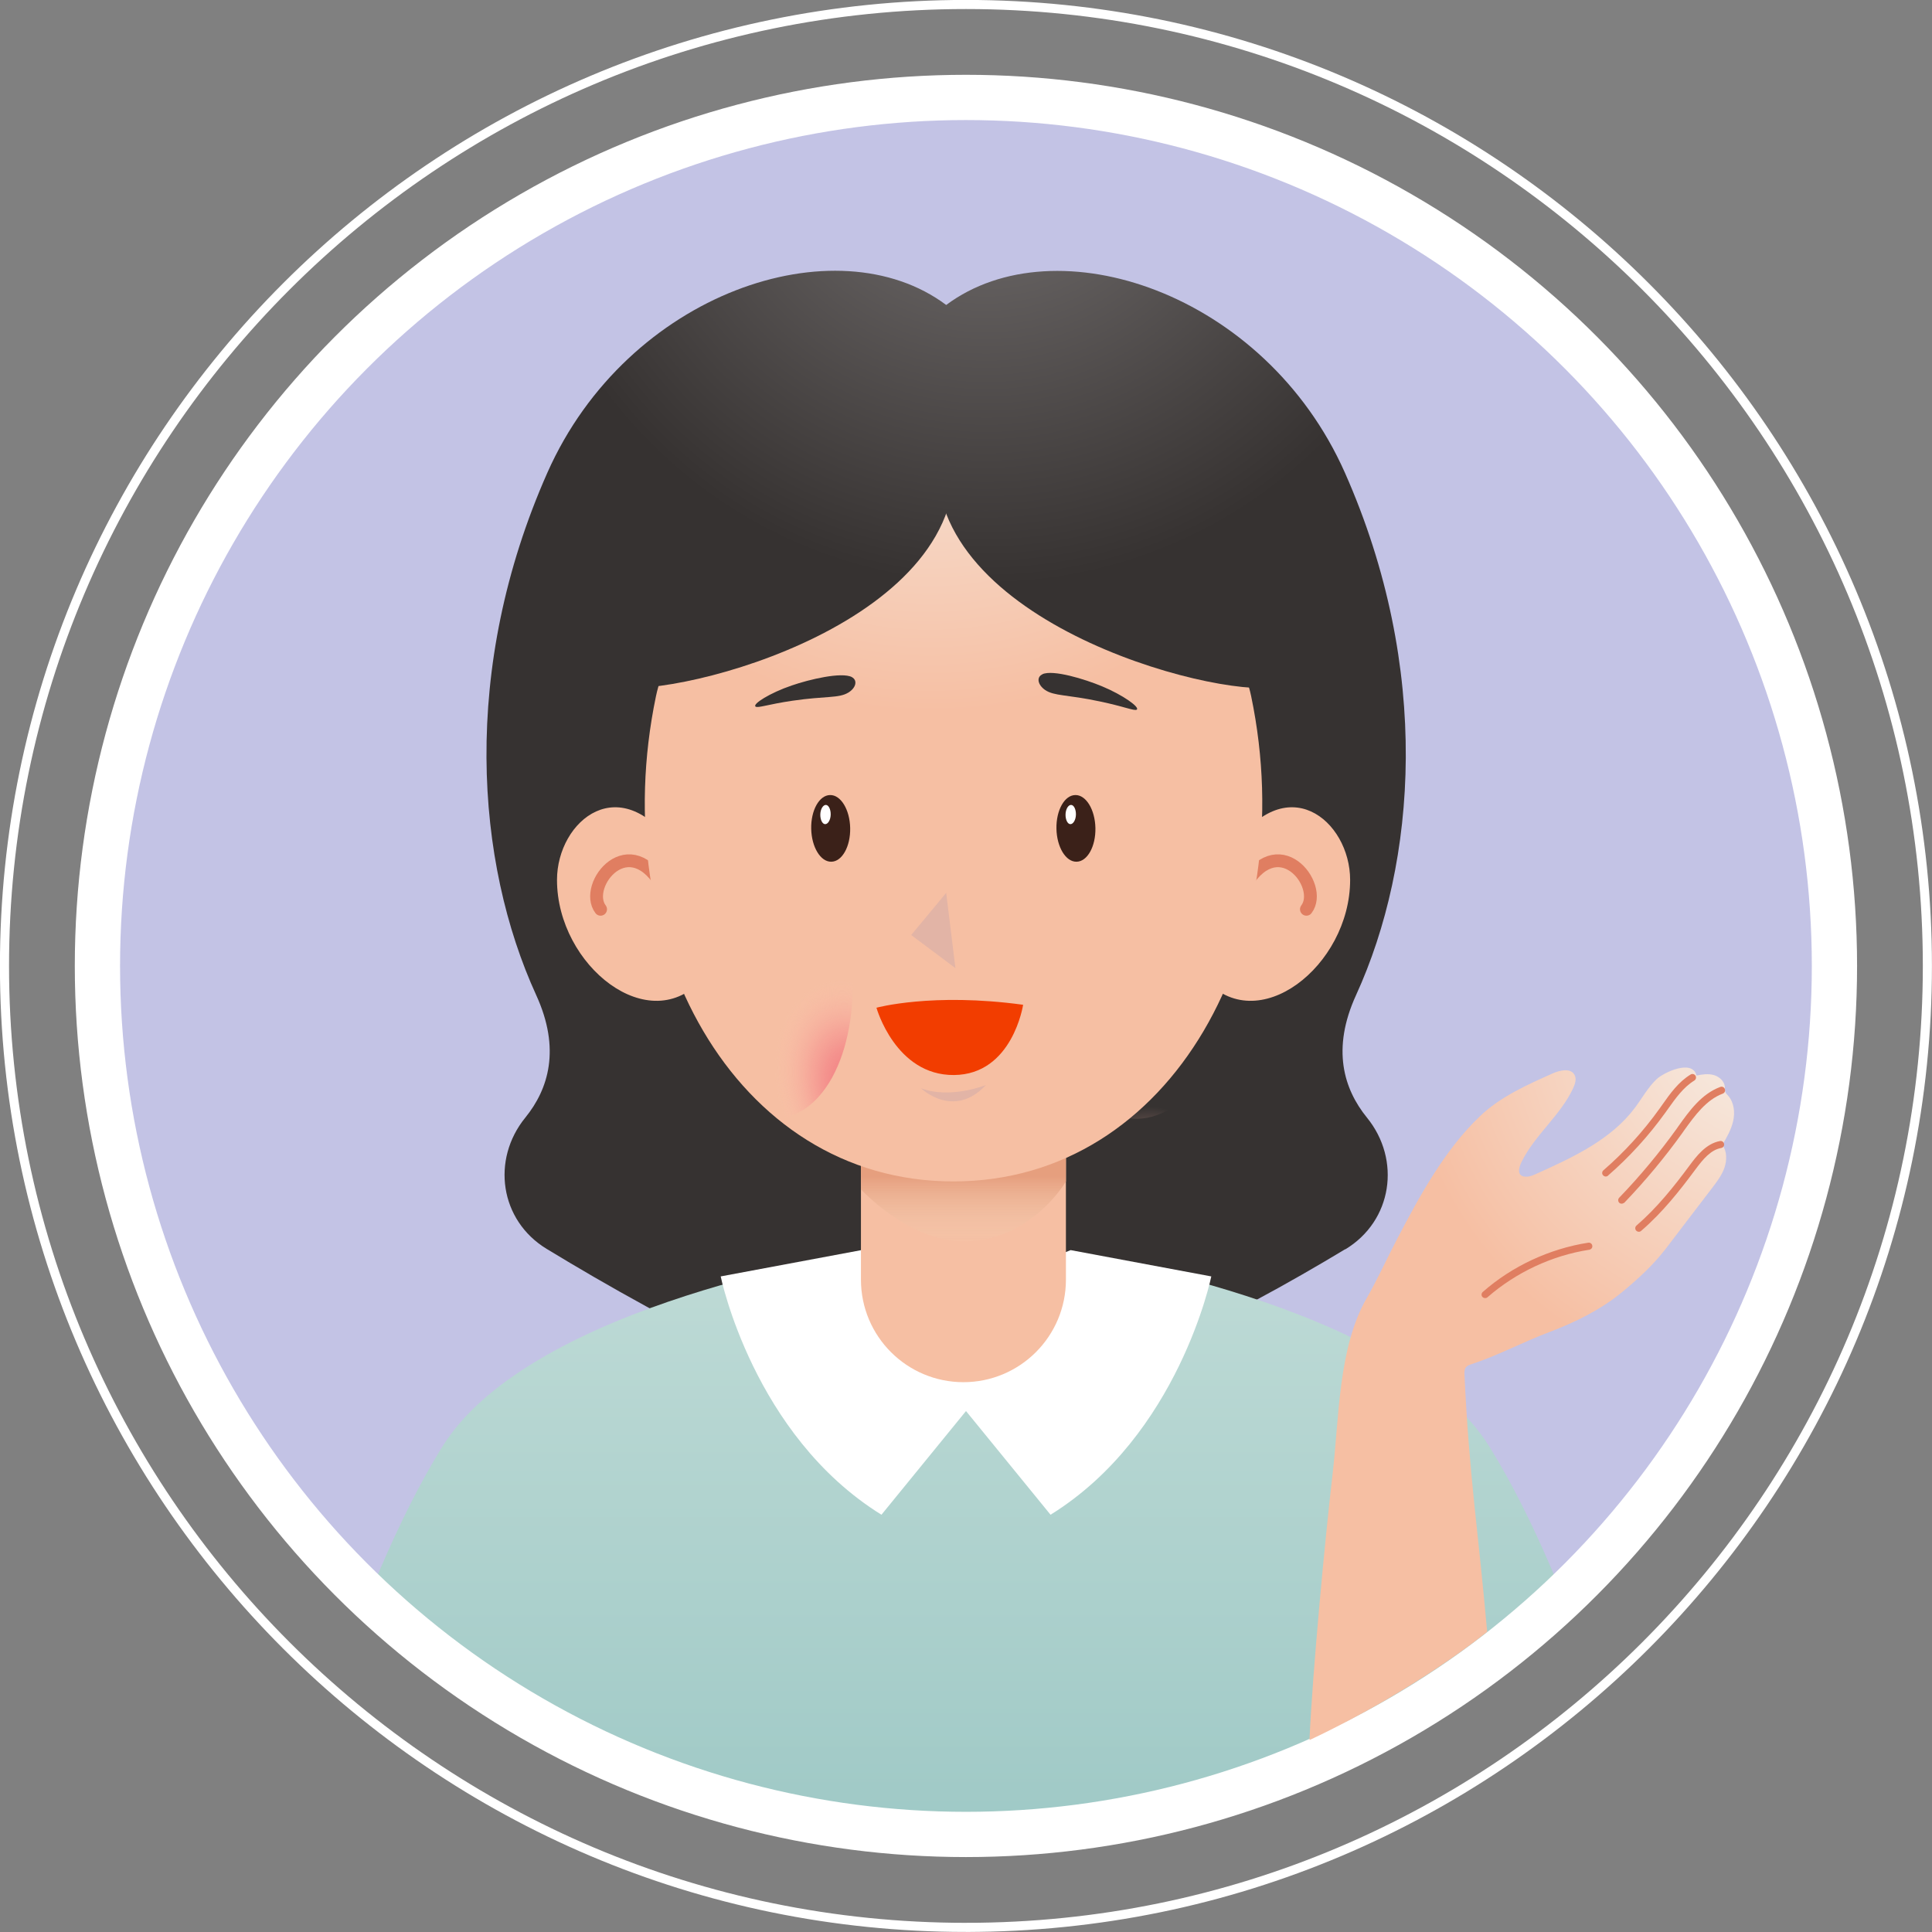 <?xml version="1.0" encoding="UTF-8"?>
<svg xmlns="http://www.w3.org/2000/svg" xmlns:xlink="http://www.w3.org/1999/xlink" viewBox="0 0 150.71 150.71">
  <rect x="0" y="0" width="150.71" height="150.71" fill="#808080" stroke="none"/>
  <defs>
    <style>
      .cls-1 {
        fill: url(#_未命名漸層_507);
      }

      .cls-2 {
        fill: #f23d00;
      }

      .cls-3 {
        fill: url(#_未命名漸層_34);
      }

      .cls-4 {
        fill: url(#_未命名漸層_34-2);
      }

      .cls-5 {
        fill: url(#_未命名漸層_15-4);
      }

      .cls-6 {
        fill: #fff;
      }

      .cls-7 {
        stroke-width: 3.53px;
      }

      .cls-7, .cls-8, .cls-9, .cls-10 {
        fill: none;
      }

      .cls-7, .cls-9 {
        stroke: #fff;
      }

      .cls-7, .cls-9, .cls-10 {
        stroke-miterlimit: 10;
      }

      .cls-11 {
        fill: url(#_未命名漸層_15-2);
      }

      .cls-12 {
        fill: url(#_未命名漸層_15);
      }

      .cls-13 {
        fill: url(#_未命名漸層_188);
      }

      .cls-13, .cls-14, .cls-15, .cls-16 {
        mix-blend-mode: multiply;
      }

      .cls-9 {
        stroke-width: .71px;
      }

      .cls-17 {
        fill: url(#_未命名漸層_15-3);
      }

      .cls-18 {
        isolation: isolate;
      }

      .cls-19 {
        fill: #c3c3e5;
      }

      .cls-14 {
        fill: #e2b4a6;
      }

      .cls-20 {
        fill: url(#_未命名漸層_116);
      }

      .cls-21 {
        fill: url(#_未命名漸層_507-3);
      }

      .cls-22 {
        fill: #e07e61;
      }

      .cls-15 {
        fill: url(#_未命名漸層_2);
      }

      .cls-23 {
        fill: url(#_未命名漸層_507-2);
      }

      .cls-24 {
        fill: #f6bfa3;
      }

      .cls-25 {
        fill: url(#_未命名漸層_15-5);
      }

      .cls-16 {
        fill: url(#_未命名漸層_188-2);
      }

      .cls-26 {
        fill: #3b2119;
      }

      .cls-10 {
        stroke: #e07e61;
        stroke-linecap: round;
      }

      .cls-27 {
        clip-path: url(#clippath);
      }
    </style>
    <clipPath id="clippath">
      <circle class="cls-8" cx="75.35" cy="75.35" r="67.75" transform="translate(-31.21 75.35) rotate(-45)"/>
    </clipPath>
    <radialGradient id="_未命名漸層_507" data-name="未命名漸層 507" cx="76.93" cy="8.39" fx="76.93" fy="8.39" r="98.07" gradientUnits="userSpaceOnUse">
      <stop offset="0" stop-color="#797575"/>
      <stop offset=".38" stop-color="#363231"/>
      <stop offset="1" stop-color="#363231"/>
    </radialGradient>
    <linearGradient id="_未命名漸層_116" data-name="未命名漸層 116" x1="75.35" y1="94.14" x2="75.35" y2="142.59" gradientUnits="userSpaceOnUse">
      <stop offset="0" stop-color="#c1dcd7"/>
      <stop offset="1" stop-color="#9fc9c6"/>
    </linearGradient>
    <linearGradient id="_未命名漸層_2" data-name="未命名漸層 2" x1="75.16" y1="91.75" x2="75.16" y2="96.85" gradientUnits="userSpaceOnUse">
      <stop offset="0" stop-color="#e69f7e"/>
      <stop offset="1" stop-color="#f0cfb3" stop-opacity=".1"/>
    </linearGradient>
    <radialGradient id="_未命名漸層_15" data-name="未命名漸層 15" cx="72.54" cy="21.55" fx="72.54" fy="21.55" r="69.46" gradientUnits="userSpaceOnUse">
      <stop offset="0" stop-color="#f6f1ea"/>
      <stop offset=".49" stop-color="#f6bfa3"/>
      <stop offset="1" stop-color="#f6bfa3"/>
    </radialGradient>
    <radialGradient id="_未命名漸層_15-2" data-name="未命名漸層 15" cx="72.54" fx="72.54" r="69.46" xlink:href="#_未命名漸層_15"/>
    <radialGradient id="_未命名漸層_15-3" data-name="未命名漸層 15" cx="72.54" cy="21.55" fx="72.54" fy="21.55" r="69.46" xlink:href="#_未命名漸層_15"/>
    <radialGradient id="_未命名漸層_15-4" data-name="未命名漸層 15" cx="72.54" cy="21.55" fx="72.54" fy="21.55" r="69.46" xlink:href="#_未命名漸層_15"/>
    <radialGradient id="_未命名漸層_507-2" data-name="未命名漸層 507" cx="76.93" cy="8.39" fx="76.93" fy="8.39" r="98.07" xlink:href="#_未命名漸層_507"/>
    <radialGradient id="_未命名漸層_507-3" data-name="未命名漸層 507" cx="76.93" cy="8.39" fx="76.93" fy="8.39" r="98.07" xlink:href="#_未命名漸層_507"/>
    <radialGradient id="_未命名漸層_188" data-name="未命名漸層 188" cx="-455.3" cy="-4096.7" fx="-455.3" fy="-4096.7" r="9.87" gradientTransform="translate(-543.36 -3515.57) rotate(-18.85) scale(.63 -.88) skewX(6.65)" gradientUnits="userSpaceOnUse">
      <stop offset=".31" stop-color="#f3767f" stop-opacity=".7"/>
      <stop offset=".4" stop-color="#f37c83" stop-opacity=".64"/>
      <stop offset=".56" stop-color="#f68c8d" stop-opacity=".5"/>
      <stop offset=".78" stop-color="#faa69e" stop-opacity=".26"/>
      <stop offset="1" stop-color="#ffc2b1" stop-opacity="0"/>
    </radialGradient>
    <radialGradient id="_未命名漸層_188-2" data-name="未命名漸層 188" cx="3562.14" cy="-5879.08" fx="3562.14" fy="-5879.08" r="9.87" gradientTransform="translate(4380.34 3462.94) rotate(-71.15) scale(.63 .88) skewX(6.65)" xlink:href="#_未命名漸層_188"/>
    <radialGradient id="_未命名漸層_34" data-name="未命名漸層 34" cx="62.83" cy="53.91" fx="62.83" fy="53.91" r="2.9" gradientUnits="userSpaceOnUse">
      <stop offset=".38" stop-color="#363231"/>
      <stop offset="1" stop-color="#363231"/>
    </radialGradient>
    <radialGradient id="_未命名漸層_34-2" data-name="未命名漸層 34" cx="84.86" cy="53.94" fx="84.86" fy="53.94" r="2.91" xlink:href="#_未命名漸層_34"/>
    <radialGradient id="_未命名漸層_15-5" data-name="未命名漸層 15" cx="150.63" cy="211.23" fx="150.63" fy="211.23" r="59.01" gradientTransform="translate(-5.53 -136.41) rotate(1.82)" xlink:href="#_未命名漸層_15"/>
  </defs>
  <g class="cls-18">
    <g id="_圖層_2" data-name="圖層_2">
      <g id="_圖層_10" data-name="圖層_10">
        <g>
          <path class="cls-9" d="M75.35,150.35C34,150.35.35,116.71.35,75.35S34,.35,75.35.35s75,33.64,75,75-33.64,75-75,75Z"/>
          <circle class="cls-19" cx="75.35" cy="75.35" r="67.75"/>
          <g class="cls-27">
            <g>
              <path class="cls-1" d="M104.93,97.45c-8.55,5.16-21.43,11.94-29.87,11.83,0,0,0,0,0,0l.19,1.58c-8.71.12-23.28-7.77-32.61-13.44-3.65-2.22-4.33-6.96-1.66-10.24,1.81-2.23,2.77-5.35.85-9.55-4.73-10.34-5.91-25.46.87-40.76,6.25-14.08,22.56-19.48,31.11-13.08,8.56-6.38,24.86-.98,31.1,13.08,6.78,15.3,5.6,30.42.87,40.76-1.92,4.2-.96,7.32.85,9.55,2.68,3.29,1.99,8.06-1.69,10.28Z"/>
              <g>
                <path class="cls-20" d="M128.12,143.11H22.58s4.92-19,11.92-30.25c7-11.26,32.7-15.09,32.7-15.09l8.14,1.36,8.14-1.36s25.71,3.83,32.71,15.09c7,11.25,11.92,30.25,11.92,30.25Z"/>
                <path class="cls-6" d="M67.18,97.52l-10.96,2.05s2.53,12.39,12.54,18.59l6.8-8.34v-8.94l-8.39-3.37Z"/>
                <path class="cls-6" d="M83.53,97.52l10.96,2.05s-2.53,12.39-12.54,18.59l-6.8-8.34v-8.94l8.39-3.37Z"/>
                <g>
                  <path class="cls-24" d="M75.16,107.82h0c-4.42,0-8-3.58-8-8v-15.27h15.99v15.27c0,4.42-3.58,8-8,8Z"/>
                  <path class="cls-15" d="M83.15,82.78v9.38s-2.68,4.67-8,4.67c-4.27,0-7.99-4.05-7.99-4.05v-10h15.99Z"/>
                  <g>
                    <path class="cls-12" d="M52.79,66.36c-4.32-6.57-9.34-2.35-9.34,2.28,0,6.7,7.26,12.46,11.41,7.66,4.15-4.81-2.08-9.93-2.08-9.93Z"/>
                    <path class="cls-10" d="M51.84,69.4c-2.69-5.03-6.41-.34-4.99,1.53"/>
                    <path class="cls-11" d="M95.98,66.36c4.32-6.57,9.34-2.35,9.34,2.28,0,6.7-7.26,12.46-11.41,7.66-4.15-4.81,2.08-9.93,2.08-9.93Z"/>
                    <path class="cls-10" d="M96.92,69.4c2.69-5.03,6.41-.34,4.99,1.53"/>
                  </g>
                  <path class="cls-17" d="M74.36,92.16c-17.09,0-27.19-18.68-23.19-37.85,3.29-15.8,43.14-15.79,46.43,0,3.99,19.17-6.14,37.85-23.23,37.85Z"/>
                </g>
              </g>
              <path class="cls-5" d="M76.38,47.76c2.26-5.66,1.43-12.59-2-12.75s-7.84,5.05-7.84,5.05l1.84,7.7h8Z"/>
              <path class="cls-23" d="M73.18,34.87c-1.68,13.43,21.41,19.58,26.36,18.73,4.95-.85,3.65-16.67-8.83-19.54-12.48-2.87-16.89-4.33-17.53.81Z"/>
              <path class="cls-21" d="M74.38,35.02c1.68,13.43-21.37,19.43-26.32,18.58-4.95-.85-3.65-16.67,8.83-19.54,12.48-2.87,16.85-4.18,17.49.96Z"/>
            </g>
          </g>
          <circle class="cls-7" cx="75.35" cy="75.35" r="67.75"/>
          <g>
            <path class="cls-26" d="M66.32,64.59c.03,1.44-.63,2.62-1.47,2.63-.84.02-1.54-1.14-1.57-2.57-.03-1.44.63-2.62,1.47-2.63.84-.02,1.54,1.14,1.57,2.57Z"/>
            <path class="cls-6" d="M64.8,63.55c-.01.41-.21.74-.43.74-.22,0-.39-.35-.38-.76.01-.41.21-.74.43-.74.22,0,.39.35.38.76Z"/>
            <path class="cls-26" d="M85.45,64.59c.03,1.44-.63,2.62-1.47,2.63-.84.02-1.54-1.14-1.57-2.57-.03-1.44.63-2.62,1.47-2.63.84-.02,1.54,1.14,1.57,2.57Z"/>
            <path class="cls-6" d="M83.93,63.55c-.01.41-.21.74-.43.74-.22,0-.39-.35-.38-.76.01-.41.21-.74.43-.74.22,0,.39.35.38.76Z"/>
            <polygon class="cls-14" points="74.53 75.52 73.81 69.65 71.08 72.94 74.53 75.52"/>
            <path class="cls-14" d="M71.84,84.89s2.54,2.46,5.07-.25c0,0-2.78,1.12-5.07.25Z"/>
            <ellipse class="cls-13" cx="59" cy="74.68" rx="7.34" ry="12.7" transform="translate(-10.84 10.02) rotate(-8.9)"/>
            <ellipse class="cls-16" cx="89.93" cy="74.68" rx="12.7" ry="7.34" transform="translate(2.25 151.97) rotate(-81.1)"/>
            <path class="cls-3" d="M66.46,52.82c-.81-.42-3.33.18-4.69.65-1.71.58-3.1,1.46-2.83,1.65.19.13.97-.18,2.89-.46,2.61-.38,3.59-.18,4.34-.63.6-.36.75-.96.28-1.21Z"/>
            <path class="cls-4" d="M81.32,52.59c.83-.37,3.31.39,4.63.94,1.67.69,3,1.66,2.72,1.83-.19.11-.96-.24-2.86-.64-2.58-.55-3.57-.41-4.29-.9-.57-.4-.69-1-.2-1.22Z"/>
            <path class="cls-2" d="M68.37,78.61s4.36-1.2,11.44-.23c0,0-.82,5.44-5.39,5.48s-6.05-5.25-6.05-5.25Z"/>
            <g>
              <path class="cls-25" d="M102.15,135.7c.23-5.16,1.2-15.57,1.8-20.7.51-4.36.44-9.88,2.66-13.73.86-1.5,1.57-3.08,2.37-4.61,1.74-3.33,3.71-6.96,6.46-9.58,1.6-1.53,3.67-2.45,5.69-3.35.57-.25,1.39-.43,1.69.11.18.32.05.71-.1,1.04-.98,2.12-2.98,3.64-4.02,5.74-.25.5-.41,1.19.39,1.17.27,0,.52-.12.77-.23,2.84-1.28,5.81-2.65,7.68-5.15.56-.75,1.01-1.58,1.68-2.22.54-.52,2.8-1.6,3.12-.29.44-.09.9-.16,1.34-.04.43.12.83.47.87.92,0,.12,0,.25.03.37.04.14.15.24.25.35.44.52.52,1.28.37,1.95-.15.67-.5,1.27-.84,1.86.36.5.36,1.19.16,1.78-.2.58-.58,1.08-.96,1.58-1.19,1.56-2.39,3.12-3.58,4.69-1.01,1.32-2.17,2.38-3.44,3.43-1.66,1.37-3.64,2.35-5.65,3.11-2.06.77-4.01,1.83-6.09,2.51-.16.05-.33.11-.44.24-.13.16-.13.39-.12.59.37,7.94,1.07,12.13,1.77,20.05,0,0-5.33,4.42-13.84,8.44Z"/>
              <path class="cls-22" d="M124.11,97.43c.08-.06.12-.16.1-.26-.02-.15-.17-.26-.32-.23-3.01.47-5.94,1.83-8.22,3.84-.12.1-.13.28-.03.39.1.11.29.12.39.03,2.22-1.94,5.03-3.26,7.94-3.71.05,0,.09-.03.13-.06Z"/>
              <path class="cls-22" d="M128.02,96.01s0,0,.01,0c1.66-1.43,3-3.13,4.2-4.75.63-.85,1.22-1.56,2.04-1.71.15-.03.25-.17.22-.32-.03-.15-.17-.25-.32-.22-1.1.2-1.85,1.2-2.39,1.93-1.18,1.59-2.5,3.26-4.12,4.66-.12.1-.13.28-.03.39.1.11.26.13.38.04Z"/>
              <path class="cls-22" d="M126.69,93.84s.02-.02.03-.03c1.63-1.7,3.16-3.54,4.53-5.45l.11-.16c.85-1.18,1.73-2.4,3.03-2.89.14-.05.22-.21.16-.36-.05-.14-.21-.22-.36-.16-1.46.55-2.39,1.84-3.28,3.09l-.11.16c-1.36,1.89-2.87,3.71-4.49,5.39-.11.11-.1.29,0,.39.1.1.25.1.36.02Z"/>
              <path class="cls-22" d="M125.42,91.71s0,0,.01,0c1.67-1.45,3.17-3.1,4.46-4.89l.23-.32c.59-.83,1.2-1.69,2.05-2.21.13-.08.17-.25.09-.38-.08-.13-.25-.17-.38-.09-.95.58-1.59,1.48-2.21,2.36l-.22.31c-1.26,1.76-2.73,3.38-4.37,4.8-.12.1-.13.28-.03.39.1.11.26.13.38.04Z"/>
            </g>
          </g>
        </g>
      </g>
    </g>
  </g>
</svg>